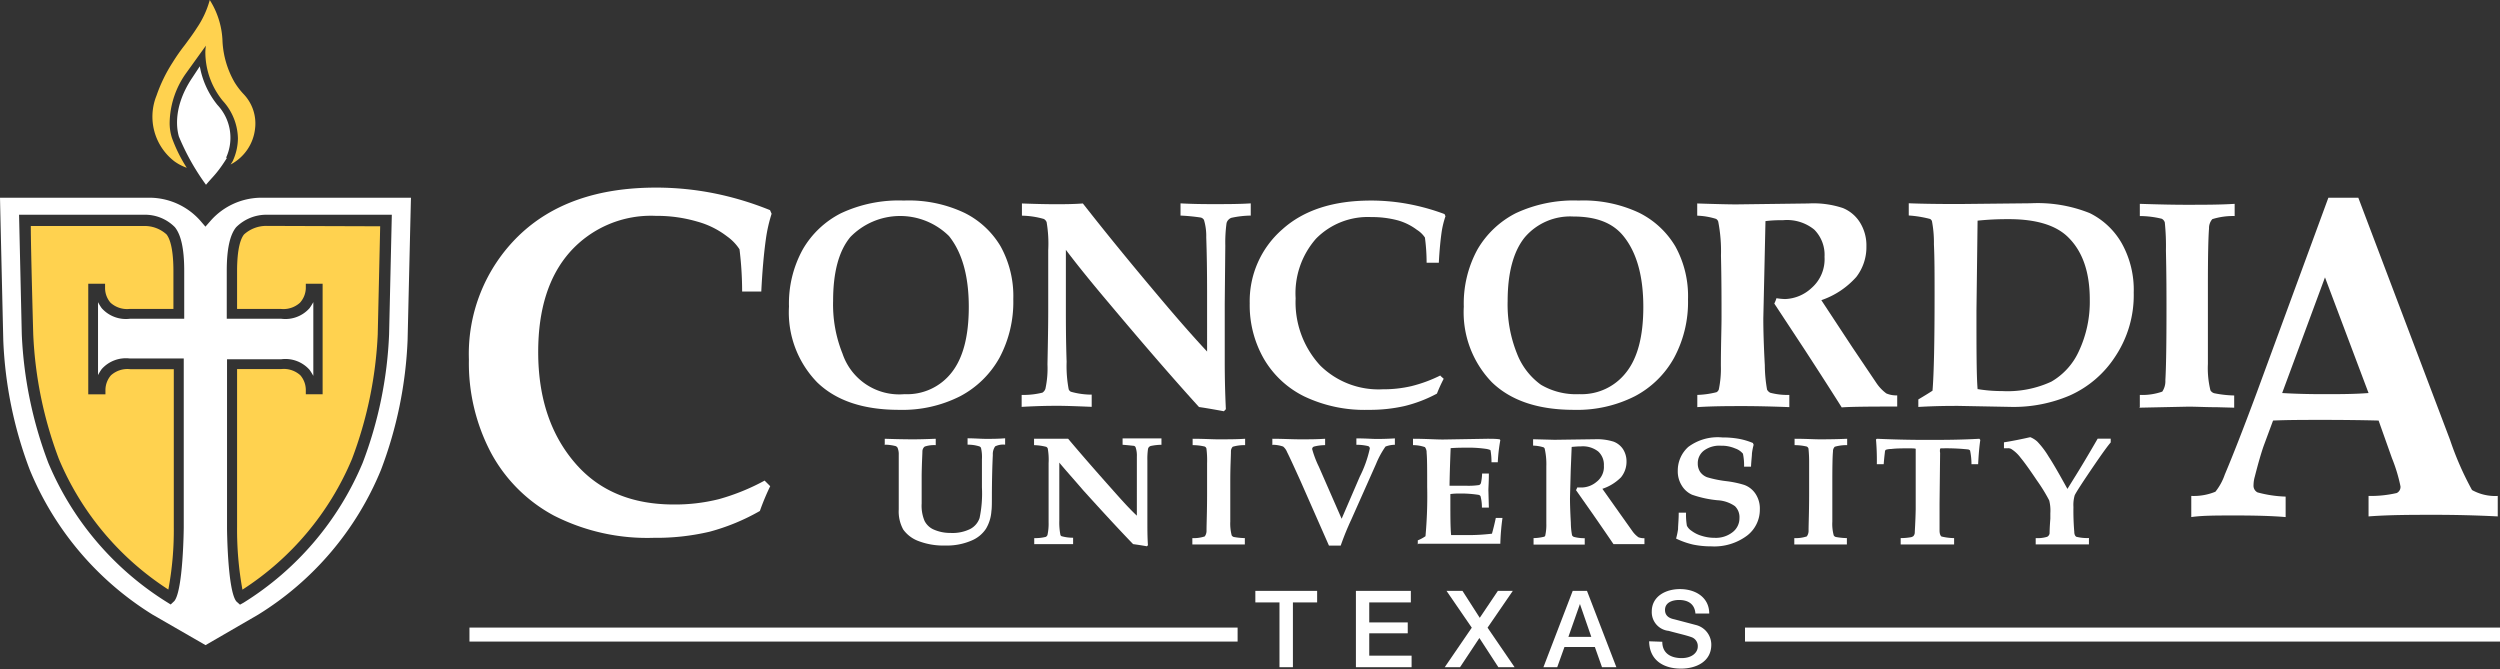 <svg id="Layer_1" data-name="Layer 1" xmlns="http://www.w3.org/2000/svg" viewBox="0 0 266.26 71.26"><rect x="0" y="0" width="266.26" height="71.26" fill="#333333" stroke="none"/><defs><style>.cls-1{fill:#fff;}.cls-2{fill:#ffd24f;}</style></defs><path class="cls-1" d="M28.58,18.79c-.08.12-.34.55-.67,1a10.65,10.65,0,0,1-.81,1c-.28.31-.52.58-.73.83a24.87,24.87,0,0,1-2.9-5.17v0l0,0c0-.11-.94-2.68,1.43-6.22h0L25.71,9a9.05,9.05,0,0,0,1.88,4.12l0,0,0,0a5.1,5.1,0,0,1,.93,5.59Z" transform="translate(-4.43 -1.94)"/><path class="cls-2" d="M30.41,12h0l0,0,0,0a7.72,7.72,0,0,1-1-1.3A9.72,9.72,0,0,1,28.13,6.4a8.75,8.75,0,0,0-1.36-4.46,9.93,9.93,0,0,1-1.39,3v0c-.37.59-.83,1.2-1.27,1.8a19.92,19.92,0,0,0-1.28,1.83h0a16.27,16.27,0,0,0-1.73,3.55v0A6,6,0,0,0,23,19.12h0a5.2,5.2,0,0,0,1.32.69,15.83,15.83,0,0,1-1.58-3.19,5.17,5.17,0,0,1-.24-1.69,9.32,9.32,0,0,1,1.76-5.21l2.1-2.92a5.09,5.09,0,0,0-.06.74,8.22,8.22,0,0,0,1.85,5.13,6.11,6.11,0,0,1,1.62,4,5.87,5.87,0,0,1-.56,2.44s-.08.14-.22.35a4.9,4.9,0,0,0,2.6-3.78A4.52,4.52,0,0,0,30.41,12Z" transform="translate(-4.43 -1.94)"/><path class="cls-2" d="M15.62,32.16l0,.51a2.42,2.42,0,0,0,.58,1.51,2.62,2.62,0,0,0,2.06.66h4.64v-4c0-2.49-.4-3.51-.73-3.93a3.45,3.45,0,0,0-2.39-.9H7.71c0,2.38.26,11.53.26,11.53A42.74,42.74,0,0,0,10.7,50.82,30.68,30.68,0,0,0,22.36,64.73a34.28,34.28,0,0,0,.58-6.64V41.26H18.3a2.62,2.62,0,0,0-2.06.66,2.42,2.42,0,0,0-.58,1.51l0,.51H13.83V32.16Z" transform="translate(-4.43 -1.94)"/><path class="cls-2" d="M32.85,26a3.52,3.52,0,0,0-2.43.91c-.34.42-.74,1.44-.74,3.93v4h4.64a2.62,2.62,0,0,0,2.06-.66A2.42,2.42,0,0,0,37,32.67l0-.51h1.79V43.93H37l0-.51a2.42,2.42,0,0,0-.58-1.51,2.62,2.62,0,0,0-2.06-.66H29.68V58.09a35.74,35.74,0,0,0,.57,6.65A30.61,30.61,0,0,0,41.92,50.82a42.94,42.94,0,0,0,2.74-13.25s.24-10.51.26-11.53Z" transform="translate(-4.43 -1.94)"/><path class="cls-1" d="M45.87,37.54a43.26,43.26,0,0,1-2.82,13.71A32.15,32.15,0,0,1,30.37,66.13l-.38.21L29.61,66l0,0c-.95-1.13-1-7.73-1-7.8v-18h5.79a3.43,3.43,0,0,1,3,1.13,6.63,6.63,0,0,1,.4.64V34.12a6.63,6.63,0,0,1-.4.64,3.43,3.43,0,0,1-3,1.13H28.58v-5.1c0-2.31.33-3.83,1-4.65a4.56,4.56,0,0,1,3.27-1.33H46.16l-.29,12.73ZM24,35.89H18.26a3.45,3.45,0,0,1-3-1.13,5,5,0,0,1-.39-.64v7.77a5,5,0,0,1,.39-.64,3.45,3.45,0,0,1,3-1.13H24v18c0,.07-.06,6.67-1,7.83l-.39.37-.37-.23A32.07,32.07,0,0,1,9.58,51.25a43.78,43.78,0,0,1-2.83-13.7L6.46,24.81H19.84a4.46,4.46,0,0,1,3.21,1.32c.67.82,1,2.34,1,4.65v5.1ZM32.31,23l-.21,0a7.23,7.23,0,0,0-5.22,2.43l-.57.65-.56-.65A7.25,7.25,0,0,0,20.52,23l-.16,0H4.43c.06,2.77.35,15.19.35,15.19A43.65,43.65,0,0,0,7.61,52,32.85,32.85,0,0,0,20.68,67.4l5.64,3.25,5.61-3.25A32.7,32.7,0,0,0,45,52a43.83,43.83,0,0,0,2.84-13.82S48.17,24,48.2,23Z" transform="translate(-4.43 -1.94)"/><polygon class="cls-1" points="50 66.84 50 68.33 131.81 68.33 131.81 66.84 50 66.84 50 66.84"/><polygon class="cls-1" points="185.85 66.84 185.85 68.33 266.26 68.33 266.26 66.84 185.85 66.84 185.85 66.84"/><path class="cls-1" d="M85.86,53.12l.6.6a25.34,25.34,0,0,0-1.1,2.64A22.46,22.46,0,0,1,80,58.57a24.74,24.74,0,0,1-5.95.65,21.89,21.89,0,0,1-10.65-2.38,16.42,16.42,0,0,1-6.69-6.7,20.47,20.47,0,0,1-2.34-9.91,17.54,17.54,0,0,1,5.3-13.18q5.3-5.13,14.63-5.13a31.71,31.71,0,0,1,6.14.6,33.28,33.28,0,0,1,6,1.8l.17.39A15.86,15.86,0,0,0,86,27.4c-.21,1.5-.38,3.36-.49,5.59H83.47a37,37,0,0,0-.28-4.5,5.07,5.07,0,0,0-1.32-1.37,9.17,9.17,0,0,0-3.18-1.58,15.26,15.26,0,0,0-4.41-.61,11.57,11.57,0,0,0-9.14,3.84q-3.39,3.82-3.39,10.66,0,7.41,4.08,12,3.77,4.24,10.35,4.24A19.14,19.14,0,0,0,81,55.1a23.12,23.12,0,0,0,4.91-2Z" transform="translate(-4.43 -1.94)"/><path class="cls-1" d="M100.77,43.92a6,6,0,0,0,5-2.29q1.84-2.31,1.84-7,0-4.92-2.11-7.55A7.4,7.4,0,0,0,95,27.18c-1.23,1.48-1.84,3.74-1.84,6.81a14,14,0,0,0,1,5.61,6.37,6.37,0,0,0,6.6,4.32Zm-.59,1.67q-5.7,0-8.72-2.93a10.68,10.68,0,0,1-3-8.06,11.9,11.9,0,0,1,1.47-6.1A9.82,9.82,0,0,1,94,24.65a14.47,14.47,0,0,1,6.69-1.35,13.86,13.86,0,0,1,6.44,1.3A9.23,9.23,0,0,1,111,28.18a10.94,10.94,0,0,1,1.35,5.63,12.62,12.62,0,0,1-1.48,6.25,10.27,10.27,0,0,1-4.18,4.08,13.56,13.56,0,0,1-6.47,1.45Z" transform="translate(-4.43 -1.94)"/><path class="cls-1" d="M113.24,45.28V44a8.47,8.47,0,0,0,2.21-.24.79.79,0,0,0,.32-.41,10.25,10.25,0,0,0,.22-2.61c.05-2.47.08-4.34.08-5.6l0-6.54a13.63,13.63,0,0,0-.17-3,.67.67,0,0,0-.3-.34,9,9,0,0,0-2.33-.35v-1.3c1.61.06,2.8.08,3.57.08s1.83,0,2.92-.08q3.57,4.56,8.06,9.88,3,3.57,5.17,5.89V33.22q0-3.48-.09-6a6,6,0,0,0-.24-1.85.54.54,0,0,0-.34-.26,20.18,20.18,0,0,0-2.16-.21v-1.3c1.12.06,2.23.08,3.35.08,1.52,0,2.89,0,4.13-.08v1.3a10.3,10.3,0,0,0-2.07.24.83.83,0,0,0-.32.22.78.78,0,0,0-.19.36,15.21,15.21,0,0,0-.13,2.38l-.06,6.18,0,6.24q0,2.51.12,5l-.21.22c-1.25-.23-2.13-.38-2.65-.45q-4-4.4-9.59-11.06-2.85-3.37-4.59-5.68v6c0,1.64,0,3.61.08,5.92a13.26,13.26,0,0,0,.22,2.93.49.49,0,0,0,.23.26,8.12,8.12,0,0,0,2.22.31v1.3c-1.66-.07-2.85-.11-3.57-.11s-1.87,0-3.83.11Z" transform="translate(-4.43 -1.94)"/><path class="cls-1" d="M157.8,41.93l.39.35a16,16,0,0,0-.72,1.58A14.43,14.43,0,0,1,154,45.19a16.78,16.78,0,0,1-3.82.4,14.91,14.91,0,0,1-6.84-1.43,10.16,10.16,0,0,1-4.3-4,11.46,11.46,0,0,1-1.51-5.92A10.13,10.13,0,0,1,141,26.37q3.4-3.06,9.39-3.07a21.74,21.74,0,0,1,4,.36,23.27,23.27,0,0,1,3.89,1.08l.1.23a9.69,9.69,0,0,0-.4,1.61c-.13.9-.24,2-.31,3.34h-1.3a20.34,20.34,0,0,0-.18-2.68,2.78,2.78,0,0,0-.85-.82,6.15,6.15,0,0,0-2-1,10.59,10.59,0,0,0-2.85-.36,7.74,7.74,0,0,0-5.89,2.29,8.8,8.8,0,0,0-2.18,6.36,9.92,9.92,0,0,0,2.62,7.16,8.83,8.83,0,0,0,6.67,2.53,13,13,0,0,0,3.06-.34,15,15,0,0,0,3.16-1.18Z" transform="translate(-4.43 -1.94)"/><path class="cls-1" d="M172.65,43.92a6,6,0,0,0,4.95-2.29c1.24-1.54,1.85-3.87,1.85-7,0-3.28-.7-5.8-2.12-7.55C176.19,25.67,174.43,25,172,25a6.36,6.36,0,0,0-5.17,2.21C165.65,28.66,165,30.92,165,34a14,14,0,0,0,1,5.61,7.34,7.34,0,0,0,2.55,3.31,7.37,7.37,0,0,0,4.05,1Zm-.59,1.67q-5.7,0-8.73-2.93a10.72,10.72,0,0,1-3-8.06,12,12,0,0,1,1.46-6.1,9.94,9.94,0,0,1,4.07-3.85,14.54,14.54,0,0,1,6.7-1.35A13.92,13.92,0,0,1,179,24.6a9.29,9.29,0,0,1,3.86,3.58,10.94,10.94,0,0,1,1.35,5.63,12.51,12.51,0,0,1-1.49,6.25,10.18,10.18,0,0,1-4.17,4.08,13.59,13.59,0,0,1-6.47,1.45Z" transform="translate(-4.43 -1.94)"/><path class="cls-1" d="M185.2,45.28V44a9.46,9.46,0,0,0,2.05-.29.54.54,0,0,0,.24-.29,10.89,10.89,0,0,0,.22-2.51c0-2.2.07-3.94.07-5.21,0-1.71,0-3.89-.06-6.53a16.53,16.53,0,0,0-.29-3.62.51.51,0,0,0-.24-.3,7.56,7.56,0,0,0-2-.34v-1.3c2.13.07,3.51.1,4.13.1l7.73-.1a9.89,9.89,0,0,1,3.66.49,3.86,3.86,0,0,1,1.83,1.56,4.61,4.61,0,0,1,.67,2.52,5.2,5.2,0,0,1-1.07,3.25,8.78,8.78,0,0,1-3.73,2.48l3.29,5,2.56,3.8a4.49,4.49,0,0,0,1.07,1.13,2.69,2.69,0,0,0,1.16.21v1.19l-.91,0q-3.92,0-5,.09c-.9-1.43-2.23-3.51-4-6.23l-3.18-4.83a3.57,3.57,0,0,0,.23-.57,7.08,7.08,0,0,0,.91.09,4.34,4.34,0,0,0,2.82-1.17,4.07,4.07,0,0,0,1.39-3.32,3.81,3.81,0,0,0-1.1-2.91,4.6,4.6,0,0,0-3.3-1c-.47,0-1.1,0-1.89.1l-.1,4.57-.13,5.79c0,1.31.05,3,.16,5a15.42,15.42,0,0,0,.24,2.59.78.78,0,0,0,.34.33A7.17,7.17,0,0,0,195,44v1.3c-1.85-.07-3.49-.11-4.92-.11s-3.15,0-4.9.11Z" transform="translate(-4.43 -1.94)"/><path class="cls-1" d="M215,43.37a15.45,15.45,0,0,0,2.65.22,11.13,11.13,0,0,0,5.25-1,7.15,7.15,0,0,0,2.93-3.23A12.39,12.39,0,0,0,227,33.85c0-2.88-.74-5.06-2.23-6.57-1.3-1.34-3.44-2-6.4-2-.64,0-1.75,0-3.32.16l-.12,9.63c0,4,0,6.82.12,8.3Zm-6.26,1.91v-.8c.71-.42,1.21-.73,1.51-.93.15-1.81.22-5.21.22-10.18,0-2.16,0-3.95-.07-5.4a12.25,12.25,0,0,0-.21-2.48.45.45,0,0,0-.2-.23,12.09,12.09,0,0,0-2.27-.37v-1.3c1.55.06,3.34.08,5.36.08l7.61-.08A14.89,14.89,0,0,1,227,24.64a8,8,0,0,1,3.41,3.22,10.16,10.16,0,0,1,1.27,5.25,11.78,11.78,0,0,1-2,6.85,11.19,11.19,0,0,1-4.81,4.1,15.22,15.22,0,0,1-6.06,1.22L213,45.17c-.93,0-2.34,0-4.23.11Z" transform="translate(-4.43 -1.94)"/><path class="cls-1" d="M232.33,45.28V44a6.43,6.43,0,0,0,2.39-.35,2,2,0,0,0,.33-1.22q.12-2,.12-7.61c0-1.42,0-3.49-.06-6.19a24.56,24.56,0,0,0-.12-3,.66.66,0,0,0-.32-.39,9.92,9.92,0,0,0-2.34-.29v-1.3c2.11.07,3.73.1,4.85.1,1.94,0,3.69,0,5.25-.1v1.3a7.34,7.34,0,0,0-2.38.33,1.45,1.45,0,0,0-.35,1q-.12,1.49-.12,6,0,6,0,8.41a9.9,9.9,0,0,0,.27,2.82.69.69,0,0,0,.4.31,11.75,11.75,0,0,0,2.13.24v1.3l-1.82-.05c-1.15,0-2.18-.06-3.08-.06l-5.2.11Z" transform="translate(-4.43 -1.94)"/><path class="cls-1" d="M252.05,31.48,247.49,43.8c1.33.08,2.79.12,4.4.12s3.27,0,4.8-.12l-4.64-12.32ZM237.87,54.76a6.06,6.06,0,0,0,2.51-.45,6.08,6.08,0,0,0,1-1.83q1.32-3.12,3.38-8.66L252.41,23h3.19l9.77,25.79a32.83,32.83,0,0,0,2.34,5.34,5.08,5.08,0,0,0,2.74.63v2.18c-2.35-.12-4.57-.17-6.65-.17-2.49,0-4.86,0-7.11.17V54.76a12.35,12.35,0,0,0,3-.31.72.72,0,0,0,.4-.72,17,17,0,0,0-.91-3l-1.42-4q-2.69-.07-6-.07c-1.92,0-3.67,0-5.24.07l-1,2.7c-.26.74-.58,1.84-.95,3.29a3.42,3.42,0,0,0-.13.89.8.8,0,0,0,.42.77,12.83,12.83,0,0,0,3,.45v2.18c-1.42-.12-3.17-.17-5.28-.17s-3.59,0-4.77.17V54.76Z" transform="translate(-4.43 -1.94)"/><path class="cls-1" d="M98.66,49.35v-.68q1.74.06,3.06.06.84,0,2.37-.06v.68a3.17,3.17,0,0,0-1.11.13.32.32,0,0,0-.18.14.68.68,0,0,0-.13.37c0,.3-.06,1.16-.08,2.58,0,1,0,2,0,3a4.14,4.14,0,0,0,.31,1.85,2,2,0,0,0,.89.88,4.33,4.33,0,0,0,1.87.4,4.26,4.26,0,0,0,2.1-.42,2.06,2.06,0,0,0,1-1.17,12.85,12.85,0,0,0,.25-3.26v-3a4.28,4.28,0,0,0-.1-1.21.32.32,0,0,0-.18-.16,4,4,0,0,0-1.25-.18v-.68c.74,0,1.41.06,2,.06s1.19,0,2-.06v.68a1.93,1.93,0,0,0-1.06.18,1.44,1.44,0,0,0-.25.91c-.06,1.2-.09,2.55-.1,4.07,0,1,0,1.6-.05,1.9a4.2,4.2,0,0,1-.57,1.88,3.39,3.39,0,0,1-1.59,1.29,6.6,6.6,0,0,1-2.76.51,7.39,7.39,0,0,1-2.86-.48,3.49,3.49,0,0,1-1.61-1.22,4,4,0,0,1-.48-2.15l0-3.61c0-.29,0-1,0-2.21a1.76,1.76,0,0,0-.13-.75.41.41,0,0,0-.21-.17,4.77,4.77,0,0,0-1.09-.15Z" transform="translate(-4.43 -1.94)"/><path class="cls-1" d="M114.58,59.93v-.68a4.48,4.48,0,0,0,1.23-.13.39.39,0,0,0,.18-.2,5.63,5.63,0,0,0,.12-1.36c0-1.28,0-2.25,0-2.9l0-3.39a6.84,6.84,0,0,0-.09-1.56.35.35,0,0,0-.16-.18,5.82,5.82,0,0,0-1.3-.18v-.68c.9,0,1.56,0,2,0s1,0,1.63,0q2,2.37,4.46,5.13c1.1,1.24,2,2.26,2.86,3.06V53.68c0-1.21,0-2.25,0-3.12a2.69,2.69,0,0,0-.14-1,.29.29,0,0,0-.19-.14c-.09,0-.49-.06-1.19-.11v-.68c.62,0,1.23,0,1.85,0,.84,0,1.6,0,2.29,0v.68a5.94,5.94,0,0,0-1.15.13.54.54,0,0,0-.18.11.49.49,0,0,0-.1.19,7.16,7.16,0,0,0-.07,1.23l0,3.21v3.23c0,.87,0,1.74.06,2.6l-.11.11c-.69-.12-1.18-.19-1.47-.23-1.47-1.52-3.24-3.44-5.32-5.74-1-1.17-1.89-2.15-2.54-2.94v3.11c0,.85,0,1.88,0,3.07a6.94,6.94,0,0,0,.12,1.53.24.24,0,0,0,.13.13,4.43,4.43,0,0,0,1.22.16v.68c-.92,0-1.58,0-2,0s-1,0-2.13,0Z" transform="translate(-4.43 -1.94)"/><path class="cls-1" d="M131.42,59.93v-.68a3.63,3.63,0,0,0,1.32-.18,1,1,0,0,0,.19-.63c0-.71.06-2,.06-3.95q0-1.11,0-3.21a10.06,10.06,0,0,0-.07-1.57.34.34,0,0,0-.18-.21,5.4,5.4,0,0,0-1.29-.15v-.68c1.17,0,2.07.06,2.69.06,1.07,0,2,0,2.9-.06v.68a4.37,4.37,0,0,0-1.32.17.71.71,0,0,0-.19.5c0,.52-.07,1.56-.07,3.12,0,2.09,0,3.54,0,4.36a5,5,0,0,0,.15,1.46.4.4,0,0,0,.22.17,7.26,7.26,0,0,0,1.18.12v.68l-1,0c-.63,0-1.2,0-1.71,0l-2.87,0Z" transform="translate(-4.43 -1.94)"/><path class="cls-1" d="M139.94,49.35v-.68c1.09,0,2.08.06,3,.06s1.67,0,2.62-.06v.68a4.78,4.78,0,0,0-1.18.15.28.28,0,0,0-.2.27,10.79,10.79,0,0,0,.72,1.89l2.42,5.53,1.93-4.48a12.54,12.54,0,0,0,1.07-3,.27.27,0,0,0-.18-.26,5.44,5.44,0,0,0-1.25-.14v-.68c1,0,1.74.06,2.1.06s1,0,2-.06v.68a2.88,2.88,0,0,0-1,.19,9.45,9.45,0,0,0-1,1.84l-2.63,5.91a29.74,29.74,0,0,0-1.14,2.8h-1.25l-3-6.81c-.7-1.55-1.18-2.6-1.46-3.15a1.49,1.49,0,0,0-.42-.59,3.49,3.49,0,0,0-1.1-.19Z" transform="translate(-4.43 -1.94)"/><path class="cls-1" d="M155.43,59.93v-.44a4.28,4.28,0,0,0,.82-.44,47.3,47.3,0,0,0,.18-5.27c0-1.82,0-3-.06-3.62a.92.92,0,0,0-.18-.6,3.82,3.82,0,0,0-1.27-.21v-.68c1.35,0,2.41.08,3.19.08l4.71-.08c.5,0,.94,0,1.34.06l.06.09a17.67,17.67,0,0,0-.27,2.35h-.67a7.31,7.31,0,0,0-.1-1.25c0-.06-.17-.11-.39-.16a12.7,12.7,0,0,0-2.18-.14c-.48,0-1,0-1.68.05q-.1,2.49-.12,4c.61,0,1.18,0,1.72,0a7.57,7.57,0,0,0,1.43-.07.34.34,0,0,0,.2-.23,5.35,5.35,0,0,0,.12-1H163c0,.9-.05,1.49-.05,1.77L163,56h-.74a4.73,4.73,0,0,0-.15-1.22.33.33,0,0,0-.23-.14A12.39,12.39,0,0,0,160,54.5c-.31,0-.68,0-1.1.06,0,.28,0,.57,0,.86,0,1.52,0,2.69.08,3.51l1.7,0a21.55,21.55,0,0,0,2.65-.15c.14-.5.28-1.06.41-1.68h.71a24.47,24.47,0,0,0-.23,2.75c-.52,0-1,0-1.5,0l-1.86,0c-.86,0-1.65,0-2.37,0-1,0-2,0-3,0Z" transform="translate(-4.43 -1.94)"/><path class="cls-1" d="M167.76,59.93v-.68a5,5,0,0,0,1.14-.15A.26.26,0,0,0,169,59a5.23,5.23,0,0,0,.12-1.3c0-1.14,0-2,0-2.7q0-1.34,0-3.39a7.54,7.54,0,0,0-.17-1.87.26.26,0,0,0-.13-.16,4.09,4.09,0,0,0-1.11-.18v-.68l2.29.06,4.29-.06a5.92,5.92,0,0,1,2,.26,2.1,2.1,0,0,1,1,.8,2.39,2.39,0,0,1,.37,1.31,2.62,2.62,0,0,1-.59,1.69A5,5,0,0,1,175.09,54l1.82,2.57,1.42,2a2.79,2.79,0,0,0,.6.59,1.6,1.6,0,0,0,.64.1v.63h-.5c-1.45,0-2.38,0-2.8,0-.5-.74-1.24-1.82-2.22-3.23l-1.77-2.52a1.43,1.43,0,0,0,.13-.28l.51,0a2.53,2.53,0,0,0,1.56-.61,2,2,0,0,0,.77-1.72,1.9,1.9,0,0,0-.61-1.51,2.66,2.66,0,0,0-1.82-.54q-.39,0-1,.06L171.72,52l-.08,3q0,1,.09,2.61a7.61,7.61,0,0,0,.13,1.34.4.4,0,0,0,.19.17,4.35,4.35,0,0,0,1.16.14v.68c-1,0-1.94,0-2.73,0s-1.75,0-2.72,0Z" transform="translate(-4.43 -1.94)"/><path class="cls-1" d="M183.22,56.54H184a7,7,0,0,0,.09,1.39,1.38,1.38,0,0,0,.49.54,3.36,3.36,0,0,0,1.09.54,4.51,4.51,0,0,0,1.37.21,2.88,2.88,0,0,0,1.93-.61,1.87,1.87,0,0,0,.72-1.49,1.64,1.64,0,0,0-.48-1.27,3.55,3.55,0,0,0-1.84-.63,11.49,11.49,0,0,1-2.73-.59,2.47,2.47,0,0,1-1.11-1,2.83,2.83,0,0,1-.41-1.54,3.37,3.37,0,0,1,1.13-2.56,5.24,5.24,0,0,1,3.62-1,9.85,9.85,0,0,1,1.73.14,7.3,7.3,0,0,1,1.52.45l.08.19a6.43,6.43,0,0,0-.18.92c0,.27-.07.74-.1,1.41h-.74a5.92,5.92,0,0,0-.12-1.38,1.85,1.85,0,0,0-.83-.56,3.65,3.65,0,0,0-1.52-.29,2.76,2.76,0,0,0-1.82.53,1.68,1.68,0,0,0-.64,1.37,1.59,1.59,0,0,0,.26.9,1.61,1.61,0,0,0,.74.56,12,12,0,0,0,2,.41,10.79,10.79,0,0,1,1.93.4,2.43,2.43,0,0,1,1.25,1,2.83,2.83,0,0,1,.43,1.62A3.47,3.47,0,0,1,190.48,59a5.83,5.83,0,0,1-3.79,1.13,9.59,9.59,0,0,1-1.94-.19,8.57,8.57,0,0,1-1.81-.64,8,8,0,0,0,.21-1c0-.43.07-1,.07-1.71Z" transform="translate(-4.43 -1.94)"/><path class="cls-1" d="M195.53,59.93v-.68a3.71,3.71,0,0,0,1.33-.18,1,1,0,0,0,.19-.63c0-.71.06-2,.06-3.95q0-1.11,0-3.21a14.2,14.2,0,0,0-.07-1.57.37.37,0,0,0-.18-.21,5.62,5.62,0,0,0-1.3-.15v-.68c1.18,0,2.07.06,2.69.06q1.6,0,2.91-.06v.68a4.37,4.37,0,0,0-1.32.17.67.67,0,0,0-.19.5c-.05.52-.07,1.56-.07,3.12,0,2.09,0,3.54,0,4.36a4.64,4.64,0,0,0,.15,1.46.36.36,0,0,0,.22.17,7.1,7.1,0,0,0,1.18.12v.68l-1,0c-.64,0-1.21,0-1.71,0l-2.88,0Z" transform="translate(-4.43 -1.94)"/><path class="cls-1" d="M206.86,59.93v-.68a6.16,6.16,0,0,0,1-.08.67.67,0,0,0,.35-.13.6.6,0,0,0,.15-.34c0-.23.07-1.07.1-2.53,0-1,0-2.1,0-3.17,0-2.13,0-3.21,0-3.25s-.22-.06-.61-.06c-.79,0-1.47,0-2,.07a1.88,1.88,0,0,0-.56.08.27.27,0,0,0-.1.14c0,.06-.07.53-.14,1.4h-.73a25.85,25.85,0,0,0-.09-2.64l.1-.07c1.79.08,3.54.12,5.23.12s3.59,0,5.69-.12l.09.13c-.11.74-.18,1.6-.23,2.58h-.71a7.1,7.1,0,0,0-.15-1.46.38.38,0,0,0-.27-.12,21.84,21.84,0,0,0-2.72-.11c-.11,0-.18,0-.2.05a1.11,1.11,0,0,0,0,.43L211,55.56c0,1.56,0,2.52,0,2.88s.1.57.21.64a6,6,0,0,0,1.34.17v.68c-.83,0-1.72,0-2.67,0-1.24,0-2.24,0-3,0Z" transform="translate(-4.43 -1.94)"/><path class="cls-1" d="M221.24,59.93v-.68a3.49,3.49,0,0,0,1.22-.14.48.48,0,0,0,.26-.37c0-.05,0-.58.08-1.56v-.59a4.42,4.42,0,0,0-.12-1.35,17.64,17.64,0,0,0-1.31-2.13c-.75-1.12-1.33-1.93-1.73-2.41a3.74,3.74,0,0,0-1-.94.68.68,0,0,0-.37-.08h-.41v-.63c.95-.15,1.88-.34,2.8-.55a2.47,2.47,0,0,1,.75.47,8.93,8.93,0,0,1,1.21,1.6c.52.79,1.17,1.94,2,3.44l.7-1.13c.63-1,1.48-2.42,2.52-4.22h1.39v.4q-.45.51-1.68,2.31-1.94,2.84-2.16,3.33a3.72,3.72,0,0,0-.13,1.24,26.23,26.23,0,0,0,.09,2.65c0,.28.1.45.22.52a4.71,4.71,0,0,0,1.34.13v.68c-.83,0-1.68,0-2.54,0s-2,0-3.1,0Z" transform="translate(-4.43 -1.94)"/><polygon class="cls-1" points="133.7 62.93 140.28 62.93 140.28 64.16 137.7 64.16 137.7 71.06 136.27 71.06 136.27 64.16 133.7 64.16 133.7 62.93 133.7 62.93"/><polygon class="cls-1" points="144.41 62.93 150.26 62.93 150.26 64.16 145.83 64.16 145.83 66.29 149.93 66.29 149.93 67.45 145.83 67.45 145.83 69.83 150.34 69.83 150.34 71.06 144.41 71.06 144.41 62.93 144.41 62.93"/><polygon class="cls-1" points="154.06 62.93 155.76 62.93 157.6 65.8 159.53 62.93 161.12 62.93 158.43 66.85 161.31 71.06 159.58 71.06 157.56 67.95 155.5 71.06 153.87 71.06 156.75 66.85 154.06 62.93 154.06 62.93"/><path class="cls-1" d="M171.43,69.77h2.48l-1.21-3.5h0l-1.23,3.5Zm.5-4.9h1.52L176.58,73h-1.53l-.76-2.15h-3.24L170.28,73h-1.47l3.12-8.13Z" transform="translate(-4.43 -1.94)"/><path class="cls-1" d="M181.47,70.29c0,1.24.92,1.74,2.06,1.74s1.72-.62,1.72-1.23a1,1,0,0,0-.67-1c-.58-.21-1.3-.36-2.43-.67a2,2,0,0,1-1.8-2.06c0-1.64,1.51-2.39,3-2.39,1.68,0,3.12.9,3.12,2.6H185c-.08-1-.76-1.44-1.75-1.44-.66,0-1.49.24-1.49,1.06,0,.58.38.88,1,1l2.35.62a2.16,2.16,0,0,1,1.58,2.08c0,1.82-1.63,2.55-3.23,2.55-1.86,0-3.36-.89-3.39-2.91Z" transform="translate(-4.43 -1.94)"/></svg>
